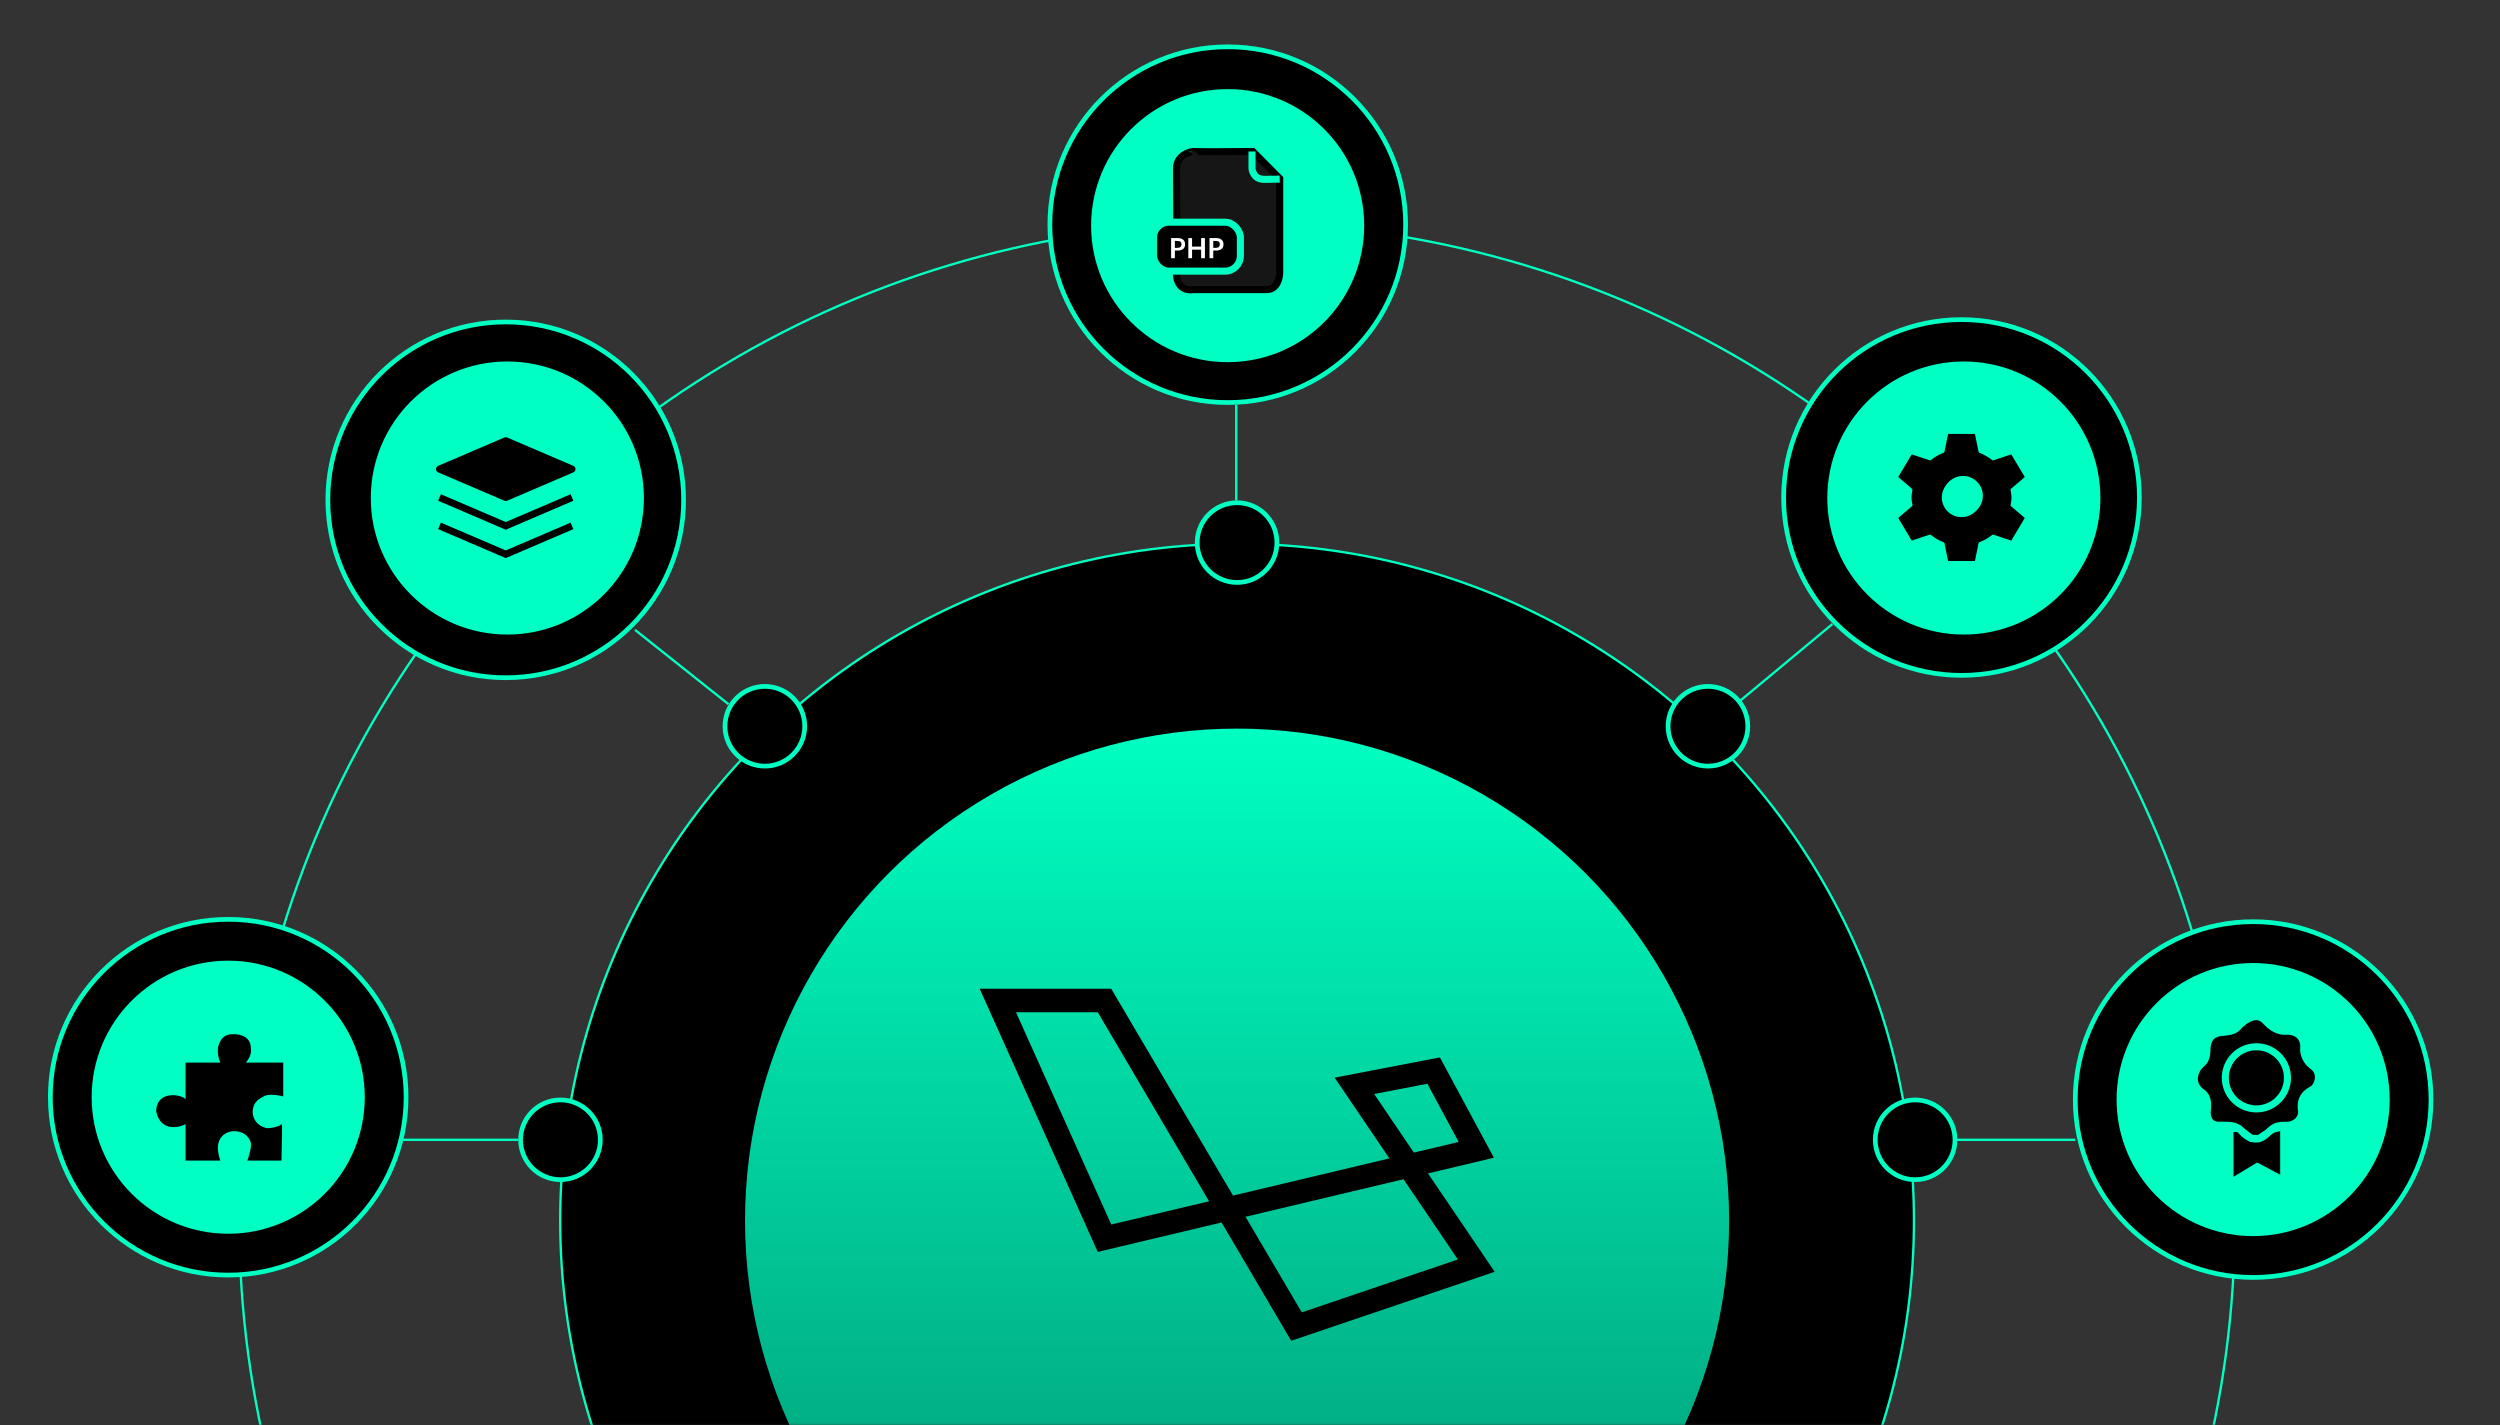 <svg width="1063" height="606" viewBox="0 0 1063 606" fill="none" xmlns="http://www.w3.org/2000/svg">
<rect x="0" y="0" width="1063" height="606" fill="#333333" stroke="none"/>
<mask id="mask0_3693_18058" style="mask-type:alpha" maskUnits="userSpaceOnUse" x="-1" y="0" width="1064" height="606">
<rect x="-0.008" y="0.145" width="1062.47" height="605.77" fill="#D9D9D9"/>
</mask>
<g mask="url(#mask0_3693_18058)">
<circle cx="526" cy="519.02" r="287.809" fill="black" stroke="#00FFC2"/>
<circle cx="526" cy="519.02" r="424.273" stroke="#00FFC2"/>
<circle cx="526" cy="519.02" r="209.215" fill="url(#paint0_linear_3693_18058)"/>
<circle cx="17.951" cy="17.951" r="16.951" transform="matrix(1 0 0 -1 508.047 248.664)" fill="black" stroke="#00FFC2" stroke-width="2"/>
<circle cx="17.951" cy="17.951" r="16.951" transform="matrix(1 0 0 -1 708.266 326.758)" fill="black" stroke="#00FFC2" stroke-width="2"/>
<circle cx="17.951" cy="17.951" r="16.951" transform="matrix(1 0 0 -1 307.266 326.758)" fill="black" stroke="#00FFC2" stroke-width="2"/>
<circle cx="76.633" cy="76.633" r="75.633" transform="matrix(1 0 0 -1 138.402 289.168)" fill="black" stroke="#00FFC2" stroke-width="2"/>
<path d="M597.668 95.535C597.668 53.764 563.806 19.902 522.035 19.902C480.264 19.902 446.402 53.764 446.402 95.535C446.402 137.306 480.264 171.168 522.035 171.168C563.806 171.168 597.668 137.306 597.668 95.535Z" fill="black" stroke="#00FFC2" stroke-width="2"/>
<circle cx="76.633" cy="76.633" r="75.633" transform="matrix(1 0 0 -1 881.402 544.168)" fill="black" stroke="#00FFC2" stroke-width="2"/>
<circle cx="17.951" cy="17.951" r="16.951" transform="matrix(1 0 0 -1 796.359 502.594)" fill="black" stroke="#00FFC2" stroke-width="2"/>
<circle cx="17.951" cy="17.951" r="16.951" transform="matrix(1 0 0 -1 220.359 502.594)" fill="black" stroke="#00FFC2" stroke-width="2"/>
<path d="M909.668 211.535C909.668 169.764 875.806 135.902 834.035 135.902C792.264 135.902 758.402 169.764 758.402 211.535C758.402 253.306 792.264 287.168 834.035 287.168C875.806 287.168 909.668 253.306 909.668 211.535Z" fill="black" stroke="#00FFC2" stroke-width="2"/>
<circle cx="58.059" cy="58.059" r="57.059" transform="matrix(1 0 0 -1 463.941 154)" fill="#00FFC2" stroke="#00FFC2" stroke-width="2"/>
<circle cx="58.059" cy="58.059" r="57.059" transform="matrix(1 0 0 -1 157.668 269.82)" fill="#00FFC2" stroke="#00FFC2" stroke-width="2"/>
<circle cx="58.059" cy="58.059" r="57.059" transform="matrix(1 0 0 -1 776.969 269.82)" fill="#00FFC2" stroke="#00FFC2" stroke-width="2"/>
<circle cx="76.633" cy="76.633" r="75.633" transform="matrix(1 0 0 -1 20.402 543.168)" fill="black" stroke="#00FFC2" stroke-width="2"/>
<path d="M525.656 212.762L525.656 172.168" stroke="#00FFC2"/>
<path d="M739.997 297.881L779.113 265.363" stroke="#00FFC2"/>
<path d="M270 267.82L309.746 299.426" stroke="#00FFC2"/>
<path d="M169.579 484.641L220.359 484.641" stroke="#00FFC2"/>
<path d="M831.579 484.641L882.359 484.641" stroke="#00FFC2"/>
<circle cx="58.059" cy="58.059" r="57.059" transform="matrix(1 0 0 -1 38.977 524.594)" fill="#00FFC2" stroke="#00FFC2" stroke-width="2"/>
<circle cx="58.059" cy="58.059" r="57.059" transform="matrix(1 0 0 -1 899.977 525.594)" fill="#00FFC2" stroke="#00FFC2" stroke-width="2"/>
<path d="M551.27 564.056L627.717 538.143L575.889 461.692L609.579 455.21L627.717 488.907L469.636 526.484L424.281 425.414H469.636L551.27 564.056Z" stroke="black" stroke-width="10"/>
<path fill-rule="evenodd" clip-rule="evenodd" d="M827.913 184.02L827.575 185.737L826.281 192.023C824.212 192.813 822.336 193.933 820.64 195.262L814.315 193.147L812.616 192.62L811.735 194.137L807.381 201.417L806.5 202.934L807.79 204.063L812.683 208.225C812.506 209.314 812.278 210.391 812.278 211.535C812.278 212.679 812.506 213.756 812.683 214.845L807.79 219.007L806.5 220.135L807.381 221.652L811.735 228.932L812.616 230.453L814.315 229.923L820.64 227.808C822.336 229.137 824.212 230.257 826.281 231.047L827.575 237.332L827.913 239.05H840.15L840.492 237.332L841.782 231.047C843.851 230.257 845.727 229.137 847.422 227.808L853.747 229.923L855.446 230.453L856.331 228.932L860.681 221.652L861.566 220.135L860.272 219.007L855.379 214.845C855.56 213.756 855.784 212.679 855.784 211.535C855.784 210.391 855.56 209.314 855.379 208.225L860.272 204.063L861.566 202.934L860.681 201.417L856.331 194.137L855.446 192.62L853.747 193.147L847.422 195.262C845.727 193.933 843.851 192.813 841.782 192.023L840.492 185.737L840.15 184.02H827.913Z" fill="black"/>
<path fill-rule="evenodd" clip-rule="evenodd" d="M841.898 211.535C841.898 215.874 838.374 219.396 834.032 219.396C829.689 219.396 826.165 215.874 826.165 211.535C826.165 207.195 829.689 203.673 834.032 203.673C838.374 203.673 841.898 207.195 841.898 211.535Z" fill="black"/>
<path fill-rule="evenodd" clip-rule="evenodd" d="M827.913 184.02L827.575 185.737L826.281 192.023C824.212 192.813 822.336 193.933 820.64 195.262L814.315 193.147L812.616 192.62L811.735 194.137L807.381 201.417L806.5 202.934L807.79 204.063L812.683 208.225C812.506 209.314 812.278 210.391 812.278 211.535C812.278 212.679 812.506 213.756 812.683 214.845L807.79 219.007L806.5 220.135L807.381 221.652L811.735 228.932L812.616 230.453L814.315 229.923L820.64 227.808C822.336 229.137 824.212 230.257 826.281 231.047L827.575 237.332L827.913 239.05H840.15L840.492 237.332L841.782 231.047C843.851 230.257 845.727 229.137 847.422 227.808L853.747 229.923L855.446 230.453L856.331 228.932L860.681 221.652L861.566 220.135L860.272 219.007L855.379 214.845C855.56 213.756 855.784 212.679 855.784 211.535C855.784 210.391 855.56 209.314 855.379 208.225L860.272 204.063L861.566 202.934L860.681 201.417L856.331 194.137L855.446 192.62L853.747 193.147L847.422 195.262C845.727 193.933 843.851 192.813 841.782 192.023L840.492 185.737L840.15 184.02H827.913Z" stroke="#00FFC2" stroke-linecap="square" stroke-linejoin="round"/>
<path fill-rule="evenodd" clip-rule="evenodd" d="M841.898 211.535C841.898 215.874 838.374 219.396 834.032 219.396C829.689 219.396 826.165 215.874 826.165 211.535C826.165 207.195 829.689 203.673 834.032 203.673C838.374 203.673 841.898 207.195 841.898 211.535Z" stroke="#00FFC2" stroke-linecap="square" stroke-linejoin="round"/>
<circle cx="834.673" cy="210.812" r="8.437" fill="#00FFC2"/>
<path d="M500.241 115.529C499.92 122.743 504.917 123.613 507.456 123.146H538.523C543.173 123.146 544.202 118.068 544.135 115.529V75.937L532.726 64.423C525.51 64.49 507.456 64.583 507.456 64.423C507.456 64.262 500.241 65.173 500.241 71.752C500.375 86.783 500.563 115.85 500.241 115.529Z" fill="#171616" stroke="black" stroke-width="3"/>
<path d="M532.352 64.406V71.706C532.503 73.037 533.513 75.792 536.343 76.157C536.343 76.34 541.324 76.233 544.138 76.157" stroke="#00FFC2" stroke-width="3"/>
<rect x="490.492" y="94.481" width="36.918" height="20.816" rx="6.5" fill="black" stroke="#00FFC2" stroke-width="3"/>
<path d="M497.961 109.797V101.217H500.721C502.641 101.217 503.901 102.069 503.901 103.869V103.917C503.901 105.729 502.593 106.533 500.757 106.533H499.557V109.797H497.961ZM499.557 105.381H500.721C501.777 105.381 502.341 104.865 502.341 103.917V103.869C502.341 102.849 501.741 102.453 500.721 102.453H499.557V105.381ZM505.273 109.797V101.217H506.869V104.865H510.721V101.217H512.329V109.797H510.721V106.149H506.869V109.797H505.273ZM514.285 109.797V101.217H517.045C518.965 101.217 520.225 102.069 520.225 103.869V103.917C520.225 105.729 518.917 106.533 517.081 106.533H515.881V109.797H514.285ZM515.881 105.381H517.045C518.101 105.381 518.665 104.865 518.665 103.917V103.869C518.665 102.849 518.065 102.453 517.045 102.453H515.881V105.381Z" fill="white"/>
<path d="M186.875 199.464L215.037 187.395L243.199 199.464L215.037 211.533L186.875 199.464Z" fill="black"/>
<path d="M215.037 187.395L215.628 186.016C215.251 185.854 214.824 185.854 214.446 186.016L215.037 187.395ZM186.875 199.464L186.284 198.085C185.733 198.322 185.375 198.864 185.375 199.464C185.375 200.064 185.733 200.606 186.284 200.843L186.875 199.464ZM215.037 211.533L214.446 212.912C214.824 213.074 215.251 213.074 215.628 212.912L215.037 211.533ZM243.199 199.464L243.79 200.843C244.342 200.606 244.699 200.064 244.699 199.464C244.699 198.864 244.342 198.322 243.79 198.085L243.199 199.464ZM215.037 223.603L214.446 224.982L215.037 225.235L215.628 224.982L215.037 223.603ZM215.037 235.672L214.446 237.051L215.037 237.304L215.628 237.051L215.037 235.672ZM214.446 186.016L186.284 198.085L187.466 200.843L215.628 188.773L214.446 186.016ZM186.284 200.843L214.446 212.912L215.628 210.155L187.466 198.085L186.284 200.843ZM215.628 212.912L243.79 200.843L242.608 198.085L214.446 210.155L215.628 212.912ZM243.79 198.085L215.628 186.016L214.446 188.773L242.608 200.843L243.79 198.085ZM186.284 212.912L214.446 224.982L215.628 222.224L187.466 210.155L186.284 212.912ZM215.628 224.982L243.79 212.912L242.608 210.155L214.446 222.224L215.628 224.982ZM186.284 224.982L214.446 237.051L215.628 234.294L187.466 222.224L186.284 224.982ZM215.628 237.051L243.79 224.982L242.608 222.224L214.446 234.294L215.628 237.051Z" fill="black"/>
<path d="M119.688 493.486H105.174C105.8 491.818 106.976 488.007 106.676 486.105C106.431 484.559 104.674 480.849 99.043 480.974C97.81 481.002 89.885 482.367 93.662 493.486H78.9V477.972C75.772 479.682 68.39 480.974 66.513 472.967C66.225 471.739 66.442 466.301 72.515 465.729C73.237 465.414 78.707 465.941 78.895 467.751C78.864 466.703 78.9 456.799 78.9 451.824H93.662C92.954 450.281 92.177 447.03 92.912 444.442C93.662 443.042 94.3 439.493 99.556 439.743C100.335 439.743 106.676 439.81 106.676 445.817C106.676 446.709 107.175 448.571 104.548 451.824H120.438V466.212C118.477 465.67 114.057 464.911 112.055 466.212C110.924 466.947 107.551 467.962 107.426 472.967C107.413 473.478 107.76 478.517 113.556 479.724C115.14 479.724 118.811 479.098 119.688 477.972C120.274 477.22 119.688 488.462 119.688 493.486Z" fill="black"/>
<path d="M963.598 482.355C959.226 486.266 955.276 483.451 953.358 481.294C950.854 478.016 947.613 478.473 943.635 478.473C938.602 478.473 938.324 474.188 938.575 471.713C938.921 468.292 938.37 466.451 936.822 464.867C931.04 461.258 933.206 455.846 934.692 453.88C936.273 451.723 938.112 451.792 938.37 446.967C938.37 440.065 942.126 439.528 943.968 439.049C951.739 438.681 950.966 436.692 953.1 435.186C959.715 429.577 962.844 433.649 963.598 434.466C967.337 438.493 970.67 438.553 971.651 438.493C978.698 438.061 979.732 443.387 979.561 444.965C979.101 449.222 981.553 451.864 982.991 453.062C987.593 455.939 985.773 461.895 982.991 463.357C979.095 465.405 977.924 468.44 978.698 472.72C978.554 476.747 974.83 478.789 971.651 478.473C966.728 478.273 965.632 480.535 963.598 482.355Z" fill="black"/>
<path d="M972.631 458.293C972.631 465.59 966.715 471.506 959.418 471.506C952.12 471.506 946.204 465.59 946.204 458.293C946.204 450.995 952.12 445.079 959.418 445.079C966.715 445.079 972.631 450.995 972.631 458.293Z" fill="black"/>
<path d="M948.198 503.042V479.815H951.894L957.188 483.987L960.499 484.123L963.33 482.21L966.162 480.297L971.033 478.896V501.982L959.812 496.002L948.198 503.042Z" fill="black"/>
<path d="M963.598 482.355C959.226 486.266 955.276 483.451 953.358 481.294C950.854 478.016 947.613 478.473 943.635 478.473C938.602 478.473 938.324 474.188 938.575 471.713C938.921 468.292 938.37 466.451 936.822 464.867C931.04 461.258 933.206 455.846 934.692 453.88C936.273 451.723 938.112 451.792 938.37 446.967C938.37 440.065 942.126 439.528 943.968 439.049C951.739 438.681 950.966 436.692 953.1 435.186C959.715 429.577 962.844 433.649 963.598 434.466C967.337 438.493 970.67 438.553 971.651 438.493C978.698 438.061 979.732 443.387 979.561 444.965C979.101 449.222 981.553 451.864 982.991 453.062C987.593 455.939 985.773 461.895 982.991 463.357C979.095 465.405 977.924 468.44 978.698 472.72C978.554 476.747 974.83 478.789 971.651 478.473C966.728 478.273 965.632 480.535 963.598 482.355Z" stroke="#00FFC2" stroke-width="3"/>
<path d="M972.631 458.293C972.631 465.59 966.715 471.506 959.418 471.506C952.12 471.506 946.204 465.59 946.204 458.293C946.204 450.995 952.12 445.079 959.418 445.079C966.715 445.079 972.631 450.995 972.631 458.293Z" stroke="#00FFC2" stroke-width="3"/>
<path d="M948.198 503.042V479.815H951.894L957.188 483.987L960.499 484.123L963.33 482.21L966.162 480.297L971.033 478.896V501.982L959.812 496.002L948.198 503.042Z" stroke="#00FFC2" stroke-width="3"/>
</g>
<defs>
<linearGradient id="paint0_linear_3693_18058" x1="526" y1="309.805" x2="526" y2="728.234" gradientUnits="userSpaceOnUse">
<stop stop-color="#00FFC2"/>
<stop offset="1" stop-color="#028F6D"/>
</linearGradient>
</defs>
</svg>
